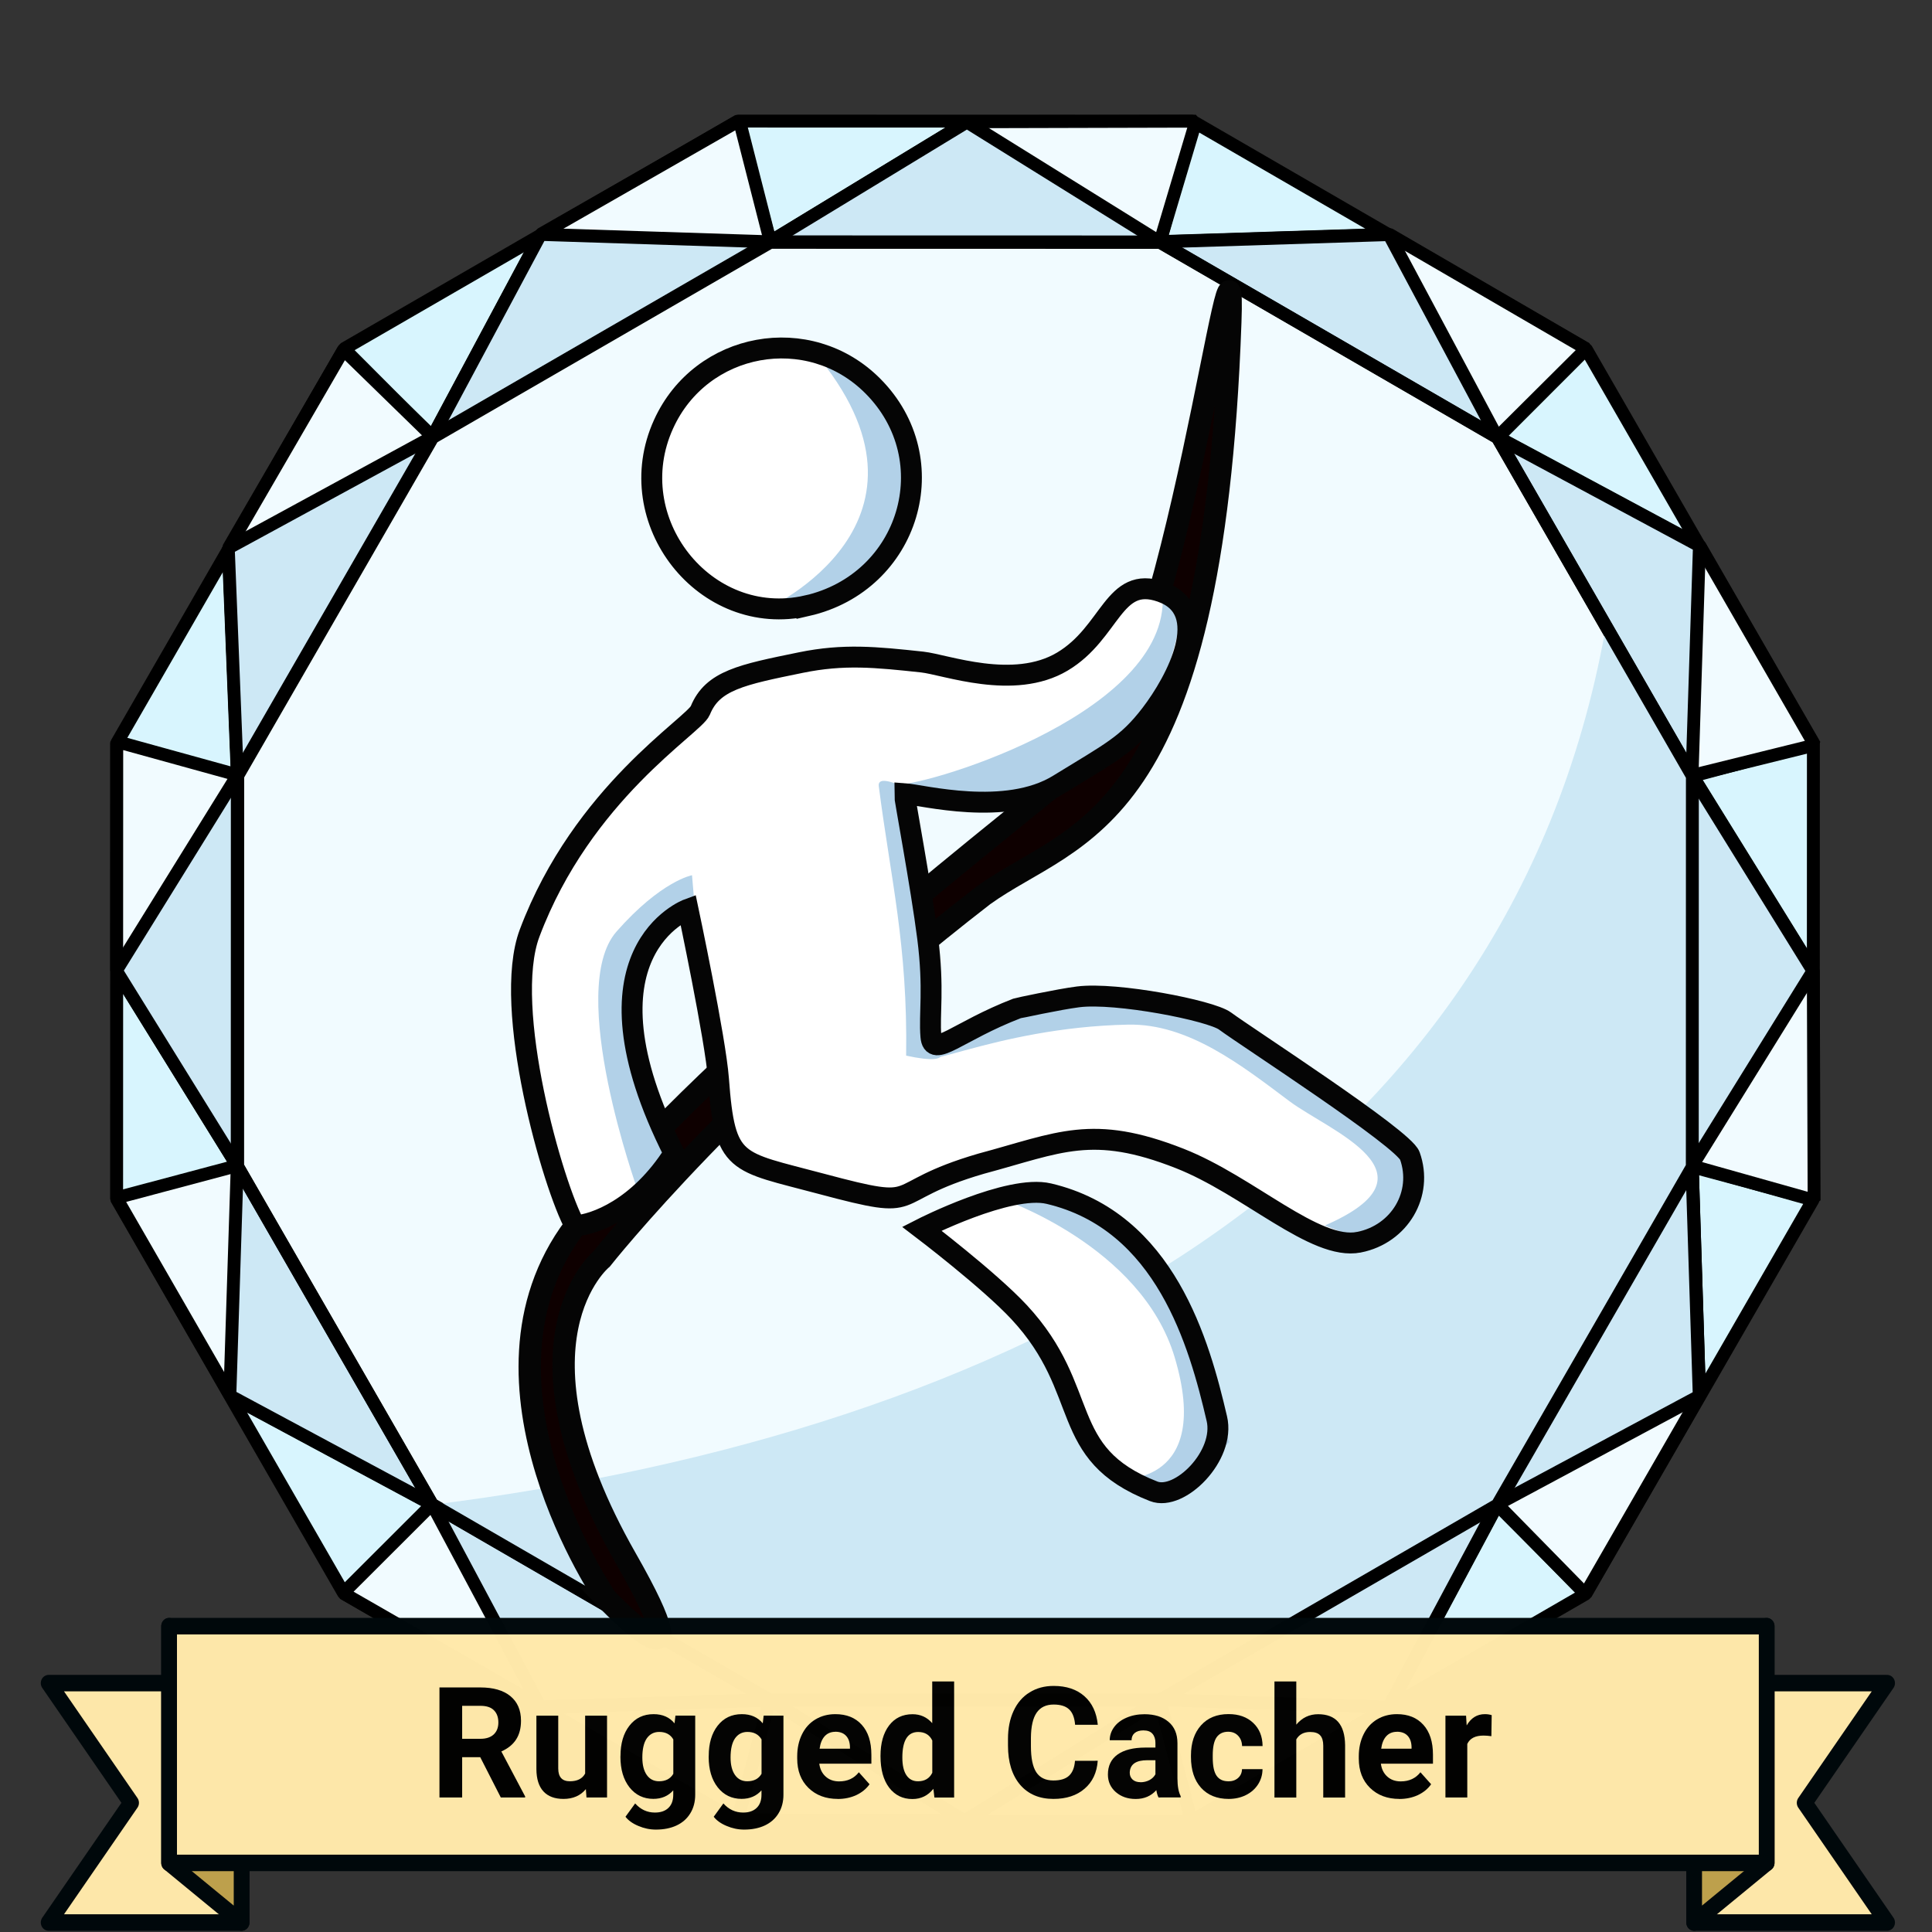 <?xml version="1.0" encoding="UTF-8" standalone="no"?>
<svg xmlns:osb="http://www.openswatchbook.org/uri/2009/osb" xmlns:dc="http://purl.org/dc/elements/1.1/" xmlns:cc="http://creativecommons.org/ns#" xmlns:rdf="http://www.w3.org/1999/02/22-rdf-syntax-ns#" xmlns:svg="http://www.w3.org/2000/svg" xmlns="http://www.w3.org/2000/svg" xmlns:xlink="http://www.w3.org/1999/xlink" xmlns:sodipodi="http://sodipodi.sourceforge.net/DTD/sodipodi-0.dtd" xmlns:inkscape="http://www.inkscape.org/namespaces/inkscape" width="120" height="120" viewBox="0 0 31.75 31.75" version="4.1.4" id="BadgeGen" inkscape:version="1.0.1 (3bc2e813f5, 2020-09-07)" sodipodi:docname="BadgeGen_v4.2.svg" style="enable-background:new" inkscape:export-filename="D:\Graphics\BadgesPGC\GPSMaze_NoL_v4.1.4.png" inkscape:export-xdpi="96" inkscape:export-ydpi="96">
  <rect x="0" y="0" width="31.75" height="31.75" fill="#333333" stroke="none"/>
  <title id="doctitle">BadgeGen_v4.2</title>
  <defs id="defs31018">
    <linearGradient inkscape:collect="always" id="linearGradient8847">
      <stop style="stop-color:#7a7a7a;stop-opacity:1" offset="0" id="stop8843"/>
      <stop style="stop-color:#ffffff;stop-opacity:1" offset="1" id="stop8845"/>
    </linearGradient>
    <marker inkscape:stockid="DotS" orient="auto" refY="0" refX="0" id="DotS" style="overflow:visible" inkscape:isstock="true">
      <path id="path6587" d="m -2.5,-1 c 0,2.76 -2.24,5 -5,5 -2.76,0 -5,-2.24 -5,-5 0,-2.76 2.24,-5 5,-5 2.76,0 5,2.24 5,5 z" style="fill:#ebe7e4;fill-opacity:1;fill-rule:evenodd;stroke:#705e43;stroke-width:1pt;stroke-opacity:1" transform="matrix(0.2,0,0,0.2,1.48,0.2)" inkscape:connector-curvature="0"/>
    </marker>
    <marker inkscape:stockid="Arrow2Lend" orient="auto" refY="0" refX="0" id="Arrow2Lend" style="overflow:visible" inkscape:isstock="true">
      <path id="path6541" style="fill:#000000;fill-opacity:1;fill-rule:evenodd;stroke:#000000;stroke-width:0.625;stroke-linejoin:round;stroke-opacity:1" d="M 8.719,4.034 -2.207,0.016 8.719,-4.002 c -1.745,2.372 -1.735,5.617 -6e-7,8.035 z" transform="matrix(-1.1,0,0,-1.1,-1.1,0)" inkscape:connector-curvature="0"/>
    </marker>
    <marker inkscape:stockid="Arrow1Lend" orient="auto" refY="0" refX="0" id="Arrow1Lend" style="overflow:visible" inkscape:isstock="true">
      <path id="path6523" d="M 0,0 5,-5 -12.5,0 5,5 Z" style="fill:#000000;fill-opacity:1;fill-rule:evenodd;stroke:#000000;stroke-width:1pt;stroke-opacity:1" transform="matrix(-0.8,0,0,-0.8,-10,0)" inkscape:connector-curvature="0"/>
    </marker>
    <marker inkscape:isstock="true" style="overflow:visible" id="marker6488" refX="0" refY="0" orient="auto" inkscape:stockid="Arrow2Send">
      <path transform="matrix(-0.3,0,0,-0.3,0.69,0)" d="M 8.719,4.034 -2.207,0.016 8.719,-4.002 c -1.745,2.372 -1.735,5.617 -6e-7,8.035 z" style="fill:#000000;fill-opacity:1;fill-rule:evenodd;stroke:#000000;stroke-width:0.625;stroke-linejoin:round;stroke-opacity:1" id="path6486" inkscape:connector-curvature="0"/>
    </marker>
    <linearGradient inkscape:collect="always" id="linearGradient2122">
      <stop style="stop-color:#648990;stop-opacity:1" offset="0" id="stop2118"/>
      <stop style="stop-color:#a3c7cd;stop-opacity:1" offset="1" id="stop2120"/>
    </linearGradient>
    <path style="fill:none;stroke:none;stroke-width:0.168;stroke-linecap:butt;stroke-linejoin:miter;stroke-miterlimit:4;stroke-dasharray:none;stroke-opacity:1" d="m -113.657,-389.316 c 0,0 26.398,-10.465 54.26,-0.098" id="path3194-0-2-59" inkscape:connector-curvature="0" sodipodi:nodetypes="cc" inkscape:export-xdpi="96" inkscape:export-ydpi="96"/>
    <path style="fill:none;stroke:none;stroke-width:0.168;stroke-linecap:butt;stroke-linejoin:miter;stroke-miterlimit:4;stroke-dasharray:none;stroke-opacity:1" d="m -113.657,-389.316 c 0,0 26.398,-10.465 54.26,-0.098" id="path3194-0-2-59-4" inkscape:connector-curvature="0" sodipodi:nodetypes="cc" inkscape:export-xdpi="96" inkscape:export-ydpi="96"/>
    <linearGradient id="linearGradient1346" osb:paint="gradient">
      <stop style="stop-color:#ffffff;stop-opacity:1" offset="0" id="stop1342"/>
      <stop style="stop-color:#d6d6d6;stop-opacity:1" offset="1" id="stop1344"/>
    </linearGradient>
    <linearGradient id="linearGradient829" osb:paint="gradient">
      <stop style="stop-color:#fdd573;stop-opacity:1" offset="0" id="stop825"/>
      <stop style="stop-color:#fbc231;stop-opacity:1" offset="1" id="stop827"/>
    </linearGradient>
    <linearGradient osb:paint="gradient" id="linearGradient925">
      <stop id="stop921" offset="0" style="stop-color:#f7f7f7;stop-opacity:1"/>
      <stop id="stop923" offset="1" style="stop-color:#a9a9a9;stop-opacity:1"/>
    </linearGradient>
    <linearGradient id="linearGradient1397" osb:paint="gradient">
      <stop style="stop-color:#e19b7f;stop-opacity:1" offset="0" id="stop1393"/>
      <stop style="stop-color:#c16d44;stop-opacity:1" offset="1" id="stop1395"/>
    </linearGradient>
    <linearGradient inkscape:collect="always" xlink:href="#linearGradient2122" id="linearGradient2124" x1="18.264" y1="228.881" x2="43.682" y2="235.985" gradientUnits="userSpaceOnUse"/>
    <marker inkscape:stockid="Arrow2Send" orient="auto" refY="0" refX="0" id="Arrow2Send-3" style="overflow:visible" inkscape:isstock="true">
      <path inkscape:connector-curvature="0" id="path2562-0" style="fill:#000000;fill-opacity:1;fill-rule:evenodd;stroke:#000000;stroke-width:0.625;stroke-linejoin:round;stroke-opacity:1" d="M 8.719,4.034 -2.207,0.016 8.719,-4.002 c -1.745,2.372 -1.735,5.617 -6e-7,8.035 z" transform="matrix(-0.3,0,0,-0.3,0.69,0)"/>
    </marker>
    <linearGradient inkscape:collect="always" xlink:href="#linearGradient8847" id="linearGradient8849" x1="36.056" y1="258.339" x2="35.173" y2="256.34" gradientUnits="userSpaceOnUse"/>
    <linearGradient inkscape:collect="always" xlink:href="#linearGradient8847" id="linearGradient8857" x1="27.45" y1="258.363" x2="26.603" y2="256.34" gradientUnits="userSpaceOnUse"/>
    <linearGradient inkscape:collect="always" xlink:href="#linearGradient8847" id="linearGradient8859" x1="29.19" y1="258.304" x2="28.331" y2="256.328" gradientUnits="userSpaceOnUse"/>
    <linearGradient inkscape:collect="always" xlink:href="#linearGradient8847" id="linearGradient8861" x1="30.906" y1="258.328" x2="30.047" y2="256.34" gradientUnits="userSpaceOnUse"/>
    <linearGradient inkscape:collect="always" xlink:href="#linearGradient8847" id="linearGradient8863" x1="32.611" y1="258.339" x2="31.752" y2="256.34" gradientUnits="userSpaceOnUse"/>
    <linearGradient inkscape:collect="always" xlink:href="#linearGradient8847" id="linearGradient8865" x1="34.339" y1="258.328" x2="33.469" y2="256.34" gradientUnits="userSpaceOnUse"/>
  </defs>
  <sodipodi:namedview id="base" pagecolor="#ffffff" bordercolor="#666666" borderopacity="1.0" inkscape:pageopacity="0" inkscape:pageshadow="2" inkscape:zoom="0.70710678" inkscape:cx="-715.00021" inkscape:cy="253.11541" inkscape:document-units="px" inkscape:current-layer="layer-TheRuggedCacher" showgrid="false" showborder="true" units="px" inkscape:window-width="1920" inkscape:window-height="1017" inkscape:window-x="1912" inkscape:window-y="592" inkscape:window-maximized="1" inkscape:snap-global="false" fit-margin-top="0" fit-margin-left="0" fit-margin-right="0" fit-margin-bottom="0" showguides="false" inkscape:showpageshadow="false" inkscape:document-rotation="0"/>
  <g inkscape:label="layer-BadgeBase" inkscape:groupmode="layer" id="layer-BadgeBase" style="display:inline" transform="translate(-16.356,-249.181)">
    <g inkscape:groupmode="layer" id="layer-diamond" inkscape:label="layer-Diamond" style="">
      <g id="base-diamond" transform="matrix(0.462,-0.002,0.002,0.463,14.433,171.505)" style="display:inline;stroke-width:0.528;stroke-miterlimit:4;stroke-dasharray:none" inkscape:label="base-Diamond" inkscape:groupmode="layer">
        <g id="g1127-9-8-2-9" transform="translate(-68.484,-399.385)" style="stroke:#000000;stroke-width:0.458;stroke-linejoin:bevel;stroke-miterlimit:4;stroke-dasharray:none;stroke-opacity:1">
          <path id="path986-0-8-0-0-9-2-3" style="display:inline;opacity:1;fill:#d8f5fe;fill-opacity:1;stroke:#000000;stroke-width:0.458;stroke-linecap:butt;stroke-linejoin:bevel;stroke-miterlimit:4;stroke-dasharray:none;stroke-opacity:1;paint-order:normal;enable-background:new" d="m 80.256,594.737 -4.298,-1.173 m -0.074,16.171 4.309,-1.134 m 6.877,12.039 -3.165,3.136 m 13.967,8.15 1.173,-4.298 m 14.998,4.372 -1.134,-4.309 m 15.175,-3.712 -3.136,-3.165 m 6.987,-11.975 4.298,1.173 m -4.235,-15.037 4.309,-1.134 m -11.186,-10.905 3.165,-3.136 m -13.968,-8.15 -1.173,4.298 m -14.998,-4.372 1.134,4.309 m 25.667,44.929 -3.885,7.176 -8.154,-0.298 -6.952,4.272 -6.913,-4.335 -8.157,0.224 -3.819,-7.211 -7.176,-3.885 0.298,-8.154 -4.272,-6.952 4.335,-6.913 -0.286,-8.067 7.273,-3.909 3.885,-7.176 8.154,0.298 7.027,-4.221 6.838,4.284 8.157,-0.224 3.819,7.211 7.176,3.885 -0.298,8.154 4.272,6.952 -4.335,6.913 0.224,8.157 z m 3.136,3.165 -7.021,4.011 -7.021,4.011 -8.085,-0.037 -8.085,-0.037 -6.984,-4.075 -6.984,-4.075 -4.011,-7.021 -4.011,-7.021 0.037,-8.085 0.037,-8.085 8.15,-13.967 14.041,-8.021 16.171,0.074 6.984,4.075 6.984,4.075 4.011,7.021 4.011,7.021 -0.037,8.085 -0.037,8.085 -4.075,6.984 z m -40.842,-41.217 -3.136,-3.165 7.021,-4.011 7.021,-4.011 m -17.892,23.162 -4.298,-1.173 m -0.074,16.171 4.309,-1.134 m 6.877,12.039 -3.165,3.136 m 13.967,8.15 1.173,-4.298 m 14.998,4.372 -1.134,-4.309 m 15.175,-3.712 -3.136,-3.165 m 6.987,-11.975 4.298,1.173 m -4.235,-15.037 4.309,-1.134 m -11.186,-10.905 3.165,-3.136 m -13.967,-8.15 -1.173,4.298 m -14.998,-4.372 1.134,4.309 m 25.667,44.929 -6.019,3.439 -6.019,3.439 -6.932,-0.032 -6.932,-0.032 -5.988,-3.494 -5.988,-3.494 -3.439,-6.019 -3.439,-6.019 0.032,-6.932 0.032,-6.932 3.494,-5.988 3.494,-5.988 6.019,-3.439 c 2.006,-1.146 4.013,-2.292 6.019,-3.439 l 6.932,0.032 6.932,0.032 5.988,3.494 5.988,3.494 3.439,6.019 3.439,6.019 -0.032,6.932 -0.032,6.932 -3.494,5.988 z m 3.136,3.165 -14.041,8.021 -16.171,-0.074 -13.967,-8.149 -8.021,-14.041 0.074,-16.171 8.15,-13.967 14.041,-8.021 16.171,0.074 13.967,8.15 8.021,14.041 -0.074,16.171 z m -40.842,-41.217 -3.136,-3.165 14.041,-8.021" inkscape:connector-curvature="0"/>
          <path style="display:inline;fill:#f1fbff;fill-opacity:1;stroke:#000000;stroke-width:0.458;stroke-linecap:butt;stroke-linejoin:bevel;stroke-miterlimit:4;stroke-dasharray:none;stroke-opacity:1;enable-background:new" d="m 75.921,601.624 0.038,-8.117 4.297,1.204 -0.286,-8.067 4.114,-7.008 3.159,3.099 3.885,-7.176 7.074,-4.001 1.08,4.3 7.027,-4.221 8.132,0.014 -1.295,4.27 8.157,-0.224 6.986,4.092 -3.168,3.119 7.176,3.885 4.058,7.098 -4.357,1.056 4.272,6.952 -0.006,8.149 -4.329,-1.236 0.224,8.157 -4.093,7.019 -3.118,-3.201 -3.885,7.176 -7.046,4.02 -1.108,-4.319 -6.952,4.272 -8.08,-0.061 1.167,-4.275 -8.157,0.224 -7.008,-4.061 3.189,-3.15 -7.176,-3.885 -4.016,-7.028 4.314,-1.127 z" id="path1061-0-6-0-2-4-2" inkscape:connector-curvature="0" sodipodi:nodetypes="ccccccccccccccccccccccccccccccccccccc"/>
          <path style="display:inline;fill:#cde8f5;fill-opacity:1;stroke:#000000;stroke-width:0.458;stroke-linecap:butt;stroke-linejoin:bevel;stroke-miterlimit:4;stroke-dasharray:none;stroke-opacity:1" d="m 75.907,601.634 4.335,-6.913 -0.286,-8.067 7.273,-3.909 3.885,-7.176 8.154,0.298 7.027,-4.221 6.838,4.284 8.157,-0.224 3.819,7.211 7.176,3.885 -0.298,8.154 4.272,6.952 -4.335,6.913 0.224,8.157 -7.211,3.819 -3.885,7.176 -8.154,-0.298 -6.952,4.272 -6.913,-4.335 -8.157,0.224 -3.819,-7.211 -7.176,-3.885 0.298,-8.154 z" id="path1061-0-6-0-2-4" inkscape:connector-curvature="0"/>
          <g id="g3918">
            <path inkscape:connector-curvature="0" id="path1059-5-6-2-9-7" d="m 80.179,608.586 0.063,-13.865 6.987,-11.975 12.039,-6.877 13.865,0.063 11.975,6.987 6.877,12.039 -0.063,13.865 -6.987,11.975 -12.039,6.877 -13.865,-0.063 -11.975,-6.987 z" style="display:inline;fill:#f1fbff;fill-opacity:1;stroke:#000000;stroke-width:0.458;stroke-linecap:butt;stroke-linejoin:bevel;stroke-miterlimit:4;stroke-dasharray:none;stroke-opacity:1"/>
            <path sodipodi:nodetypes="cccccccc" inkscape:connector-curvature="0" id="path1059-5-6-2-9-7-6" d="m 128.923,589.777 3.076,5.197 -0.063,13.865 -6.987,11.975 -12.039,6.877 -13.865,-0.063 -11.975,-6.987 c 20.503,-2.477 38.27,-11.521 41.853,-30.864 z" style="display:inline;fill:#cde8f5;fill-opacity:1;stroke:none;stroke-width:0.458;stroke-linecap:butt;stroke-linejoin:bevel;stroke-miterlimit:4;stroke-dasharray:none;stroke-opacity:1;enable-background:new"/>
            <path inkscape:connector-curvature="0" id="path1059-5-6-2-9-7-7" d="m 80.193,608.602 0.063,-13.865 6.987,-11.975 12.039,-6.877 13.865,0.063 11.975,6.987 6.877,12.039 -0.063,13.865 -6.987,11.975 -12.039,6.877 -13.865,-0.063 -11.975,-6.987 z" style="display:inline;fill:none;fill-opacity:1;stroke:#000000;stroke-width:0.458;stroke-linecap:butt;stroke-linejoin:bevel;stroke-miterlimit:4;stroke-dasharray:none;stroke-opacity:1;enable-background:new"/>
          </g>
        </g>
      </g>
    </g>
    
    
    
    
    
    
    
    
  </g>
  <g inkscape:groupmode="layer" id="layer-icons" inkscape:label="layer-icons" style="display:inline" transform="translate(-16.356,-249.181)">
    
    
    
    
    
    
    
    
    
    
    
    
    
    
    
    
    
    
    
    
    
    
    
    
    
    
    
    
    <g inkscape:groupmode="layer" id="layer-TheRuggedCacher" inkscape:label="layer-TheRuggedCacher" style="display:inline">
      <g id="icon-TheRuggedCacher" transform="translate(3.630098e-4,0.313)" inkscape:groupmode="layer" inkscape:label="icon-TheRuggedCacher" style="display:inline">
        <g style="stroke:#050505;stroke-width:0.446;stroke-miterlimit:4;stroke-dasharray:none;stroke-opacity:1" transform="matrix(0.822,0,0,0.822,-21.352,45.879)" id="g2706">
          <path style="fill:#0e0000;fill-opacity:1;stroke:#050505;stroke-width:0.446;stroke-linecap:butt;stroke-linejoin:miter;stroke-miterlimit:4;stroke-dasharray:none;stroke-opacity:1" d="m 57.991,278.905 c 0,0 -2.967,-4.315 -0.632,-7.431 2.336,-3.116 8.177,-7.661 10.158,-9.29 1.852,-1.476 3.069,-12.046 2.953,-8.798 -0.362,10.166 -3.104,10.139 -4.933,11.457 -4.872,3.767 -7.635,7.271 -7.635,7.271 0,0 -2,1.635 0.485,5.991 1.733,3.037 -0.397,0.8 -0.397,0.8 z" id="path2702" inkscape:connector-curvature="0" sodipodi:nodetypes="cscsccsc"/>
          <path style="display:inline;fill:#ffffff;fill-opacity:1;stroke:none;stroke-width:0.418;stroke-miterlimit:4;stroke-dasharray:none;stroke-opacity:1" d="m 70.159,275.334 c 0.176,0.745 -0.745,1.657 -1.263,1.455 -1.939,-0.758 -1.223,-2.005 -2.689,-3.581 -0.602,-0.647 -1.946,-1.669 -1.946,-1.669 0,0 1.74,-0.889 2.539,-0.701 2.332,0.549 3.011,3.004 3.359,4.497 z m 2.841,-3.525 c -0.874,0.174 -2.203,-1.132 -3.581,-1.674 -1.756,-0.691 -2.402,-0.317 -3.971,0.104 -2.015,0.587 -1.04,0.979 -3.202,0.401 -1.719,-0.46 -1.921,-0.353 -2.05,-2.095 -0.059,-0.798 -0.609,-3.393 -0.609,-3.393 0,0 -2.318,0.85 -0.28,4.878 -0.702,1.108 -1.593,1.429 -1.978,1.451 -0.438,-0.782 -1.468,-4.364 -0.909,-5.851 1.055,-2.807 3.291,-4.151 3.413,-4.452 0.243,-0.601 0.83,-0.716 2.009,-0.957 0.859,-0.176 1.514,-0.212 2.427,-0.011 3.722,0.822 3.598,-1.773 4.697,-1.475 1.766,0.479 -0.589,3.597 -1.813,3.86 0,0 -2.517,0.297 -3.24,0.246 -0.003,0.065 0.334,1.854 0.465,2.883 0.131,1.03 0.027,1.521 0.065,1.971 0.038,0.45 0.525,-0.099 1.722,-0.56 0.005,-0.002 0.834,-0.182 1.221,-0.231 0.763,-0.097 2.652,0.272 2.937,0.483 0.44,0.326 3.571,2.346 3.695,2.695 0.271,0.761 -0.202,1.565 -1.016,1.727 z M 61.965,259.084 c -2.037,0.465 -3.746,-1.7 -2.866,-3.631 0.75,-1.649 2.906,-2.042 4.182,-0.762 1.471,1.475 0.737,3.925 -1.316,4.394 z" id="path2641-9" inkscape:connector-curvature="0" sodipodi:nodetypes="csscscccccscccsscssccszsssscccccc" inkscape:transform-center-x="-2.3623201" inkscape:transform-center-y="10.440933"/>
          <path style="fill:#b2d1e8;fill-opacity:1;stroke:none;stroke-width:0.322px;stroke-linecap:butt;stroke-linejoin:miter;stroke-opacity:1" d="m 62.14,253.969 c 0,0 2.304,0.74 1.906,3.015 -0.398,2.276 -2.845,2.134 -2.845,2.134 0,0 3.84,-1.735 0.939,-5.149 z" id="path2912" inkscape:connector-curvature="0"/>
          <path style="fill:#b2d1e8;fill-opacity:1;stroke:none;stroke-width:0.322px;stroke-linecap:butt;stroke-linejoin:miter;stroke-opacity:1" d="m 72.359,271.446 0.874,0.348 0.929,-0.997 -0.37,-1.034 -3.053,-2.185 -2.382,-0.747 -1.284,0.084 c 0,0 -2.138,0.782 -2.5,0.977 -0.647,0.65 1.126,-0.408 3.856,-0.462 1.204,-0.024 2.271,0.818 3.223,1.531 0.798,0.597 3.095,1.448 0.707,2.485 z" id="path2914" inkscape:connector-curvature="0" sodipodi:nodetypes="ccccccccsscc"/>
          <path style="fill:#b2d1e8;fill-opacity:1;stroke:none;stroke-width:0.322px;stroke-linecap:butt;stroke-linejoin:miter;stroke-opacity:1" d="m 58.621,270.74 0.764,-0.805 -0.925,-2.213 0.161,-1.851 1.147,-0.724 -0.06,-0.704 c 0,0 -0.616,0.111 -1.509,1.126 -1.021,1.161 0.422,5.17 0.422,5.17 z" id="path2916" inkscape:connector-curvature="0" sodipodi:nodetypes="ccccccsc"/>
          <path style="fill:#b2d1e8;fill-opacity:1;stroke:none;stroke-width:0.322px;stroke-linecap:butt;stroke-linejoin:miter;stroke-opacity:1" d="m 69.12,258.954 0.359,0.363 c -0.147,0.765 -0.385,1.477 -0.797,2.091 l -2.56,1.579 -2.38,-0.357 c 0.423,0.098 5.356,-1.334 5.378,-3.676 z" id="path2918" inkscape:connector-curvature="0" sodipodi:nodetypes="cccccc"/>
          <path style="fill:#b2d1e8;fill-opacity:1;stroke:none;stroke-width:0.322px;stroke-linecap:butt;stroke-linejoin:miter;stroke-opacity:1" d="m 66.999,270.782 1.952,1.233 0.907,2.059 0.593,1.703 -1.038,0.961 -1.121,-0.224 c 0,0 1.822,0.111 1.067,-2.428 -0.667,-2.245 -3.487,-3.183 -3.487,-3.183 z" id="path2920" inkscape:connector-curvature="0" sodipodi:nodetypes="ccccccscc"/>
          <path style="fill:#b2d1e8;fill-opacity:1;stroke:none;stroke-width:0.322px;stroke-linecap:butt;stroke-linejoin:miter;stroke-opacity:1" d="m 64.041,262.73 0.545,5.121 c 0,0 0.485,0.434 -0.597,0.199 0.033,-2.21 -0.311,-3.541 -0.547,-5.387 -0.035,-0.274 0.599,0.067 0.599,0.067 z" id="path2922" inkscape:connector-curvature="0" sodipodi:nodetypes="cccsc"/>
          <path style="display:inline;fill:none;fill-opacity:1;stroke:#050505;stroke-width:0.418;stroke-miterlimit:4;stroke-dasharray:none;stroke-opacity:1;enable-background:new" d="m 70.2,275.305 c 0.176,0.745 -0.745,1.657 -1.263,1.455 -1.939,-0.758 -1.223,-2.005 -2.689,-3.581 -0.602,-0.647 -1.946,-1.669 -1.946,-1.669 0,0 1.74,-0.889 2.539,-0.701 2.332,0.549 3.011,3.004 3.359,4.497 z m 2.841,-3.525 c -0.874,0.174 -2.203,-1.132 -3.581,-1.674 -1.756,-0.691 -2.402,-0.317 -3.971,0.104 -2.015,0.587 -1.04,0.979 -3.202,0.401 -1.719,-0.46 -1.921,-0.353 -2.05,-2.095 -0.059,-0.798 -0.609,-3.393 -0.609,-3.393 0,0 -2.318,0.85 -0.28,4.878 -0.702,1.108 -1.593,1.429 -1.978,1.451 -0.438,-0.782 -1.468,-4.364 -0.909,-5.851 1.055,-2.807 3.291,-4.151 3.413,-4.452 0.243,-0.601 0.83,-0.716 2.009,-0.957 0.859,-0.176 1.497,-0.111 2.427,-0.011 0.465,0.05 1.827,0.572 2.802,-0.009 0.976,-0.581 1.018,-1.73 1.972,-1.397 1.062,0.371 0.313,1.777 -0.207,2.454 -0.473,0.614 -0.788,0.755 -1.841,1.403 -1.053,0.649 -2.72,0.205 -3.082,0.18 -0.003,0.065 0.334,1.854 0.465,2.883 0.131,1.03 0.027,1.521 0.065,1.971 0.038,0.45 0.525,-0.099 1.722,-0.56 0.005,-0.002 0.834,-0.182 1.221,-0.231 0.763,-0.097 2.652,0.272 2.937,0.483 0.44,0.326 3.571,2.346 3.695,2.695 0.271,0.761 -0.202,1.565 -1.016,1.727 z M 62.006,259.055 c -2.037,0.465 -3.746,-1.7 -2.866,-3.631 0.75,-1.649 2.906,-2.042 4.182,-0.762 1.471,1.475 0.737,3.925 -1.316,4.394 z" id="path2641-9-9" inkscape:connector-curvature="0" sodipodi:nodetypes="csscscccccscccsscssssscszsssscccccc" inkscape:transform-center-x="-2.3623201" inkscape:transform-center-y="10.440933"/>
        </g>
      </g>
    </g>
    
    
    
    
    
    
    
    
    
    
    
    
    
    
    
    
  </g>
  
  <g inkscape:groupmode="layer" id="layer-addon-topleft" inkscape:label="layer-addon-topleft" style="" transform="translate(-16.356,-249.181)">
    
    
    
    
    
    
    
    
    
    
    
    
    
    
    
    
  </g>
  <g inkscape:groupmode="layer" id="layer-addon-midleft" inkscape:label="layer-addon-midleft" style="" transform="translate(-16.356,-249.181)">
    
    
    
    
    
    
    
    
    
    
    
    
    
    
    
    
  </g>
  <g inkscape:groupmode="layer" id="layer-addon-bottomleft" inkscape:label="layer-addon-bottomleft" style="" transform="translate(-16.356,-249.181)">
    
    
    
    
    
    
    
    
    
    
    
    
    
    
    
    
  </g>
  <g inkscape:groupmode="layer" id="layer-addon-topright" inkscape:label="layer-addon-topright" style="" transform="translate(-16.356,-249.181)">
    
    
    
    
    
    
    
    
    
    
    
    
    
    
    
    
  </g>
  <g inkscape:groupmode="layer" id="layer-addon-midright" inkscape:label="layer-addon-midright" style="" transform="translate(-16.356,-249.181)">
    
    
    
    
    
    
    
    
    
    
    
    
    
    
    
    
  </g>
  <g inkscape:groupmode="layer" id="layer-addon-bottomright" inkscape:label="layer-addon-bottomright" style="" transform="translate(-16.356,-249.181)">
    
    
    
    
    
    
    
    
    
    
    
    
    
    
    
    
  </g>
  <g inkscape:groupmode="layer" id="layer-ribbon" inkscape:label="layer-ribbon" style="display:inline;opacity:0.99" transform="translate(-16.356,-249.181)">
    <g id="layer-ribbon-base" transform="matrix(0.478,0,0,0.502,86.398,149.217)" style="stroke:#00080b;stroke-width:0.54;stroke-miterlimit:4;stroke-dasharray:none;stroke-opacity:1" inkscape:groupmode="layer">
      <g id="g1029" style="display:inline;stroke:#00080b;stroke-width:0.54;stroke-miterlimit:4;stroke-dasharray:none;stroke-opacity:1" transform="translate(0,2.1814158e-6)">
        <g id="g999" style="stroke:#00080b;stroke-width:0.54;stroke-miterlimit:4;stroke-dasharray:none;stroke-opacity:1">
          <path sodipodi:nodetypes="cccccc" inkscape:connector-curvature="0" id="rect926-0" d="m -144.859,254.231 h 6.634 v 7.837 h -6.634 l 2.835,-3.918 z" style="opacity:1;fill:#ffe9aa;fill-opacity:1;fill-rule:evenodd;stroke:#00080b;stroke-width:0.54;stroke-linecap:butt;stroke-linejoin:round;stroke-miterlimit:4;stroke-dasharray:none;stroke-dashoffset:0;stroke-opacity:1;paint-order:normal"/>
          <path inkscape:connector-curvature="0" id="path978" d="m -138.225,262.068 -2.493,-1.951 v -7.751 l 2.493,1.865 z" style="fill:#bea14d;fill-opacity:1;stroke:#00080b;stroke-width:0.54;stroke-linecap:butt;stroke-linejoin:round;stroke-miterlimit:4;stroke-dasharray:none;stroke-opacity:1"/>
        </g>
        <g transform="matrix(-1,0,0,1,-226.511,7.7148434e-7)" id="g999-6" style="stroke:#00080b;stroke-width:0.54;stroke-miterlimit:4;stroke-dasharray:none;stroke-opacity:1">
          <path sodipodi:nodetypes="cccccc" inkscape:connector-curvature="0" id="rect926-0-8" d="m -144.859,254.231 h 6.634 v 7.837 h -6.634 l 2.835,-3.918 z" style="opacity:1;fill:#ffe9aa;fill-opacity:1;fill-rule:evenodd;stroke:#00080b;stroke-width:0.54;stroke-linecap:butt;stroke-linejoin:round;stroke-miterlimit:4;stroke-dasharray:none;stroke-dashoffset:0;stroke-opacity:1;paint-order:normal"/>
          <path inkscape:connector-curvature="0" id="path978-7" d="m -138.225,262.068 -2.493,-1.951 v -7.751 l 2.493,1.865 z" style="fill:#bea14d;fill-opacity:1;stroke:#00080b;stroke-width:0.54;stroke-linecap:butt;stroke-linejoin:round;stroke-miterlimit:4;stroke-dasharray:none;stroke-opacity:1"/>
        </g>
      </g>
      <rect y="252.366" x="-140.717" height="7.751" width="54.924" id="rect926" style="opacity:1;fill:#ffe9aa;fill-opacity:1;fill-rule:evenodd;stroke:#00080b;stroke-width:0.54;stroke-linecap:butt;stroke-linejoin:round;stroke-miterlimit:4;stroke-dasharray:none;stroke-dashoffset:0;stroke-opacity:1;paint-order:normal"/>
    </g>
    
    <g inkscape:groupmode="layer" id="layer-ribbontext" style="display:inline">
      
      
      
      
      
      
      
      
      
      
      
      
      
      
      
      
      
      
      
      
      
      
      
      
      
      
      
      
      
      
      
      
      
      
      
      
      <g aria-label="Rugged Cacher" style="font-style:normal;font-weight:normal;font-size:2.543px;line-height:1.25;font-family:sans-serif;letter-spacing:0px;word-spacing:0px;opacity:0.99;fill:#000000;fill-opacity:1;stroke:none;stroke-width:0.139;enable-background:new" id="ribbon-text-TheRuggedCacher">
        <path d="M 24.248,278.058 H 23.951 v 0.662 h -0.373 v -1.808 h 0.672 q 0.32,0 0.494,0.143 0.174,0.143 0.174,0.404 0,0.185 -0.081,0.309 -0.079,0.123 -0.242,0.196 l 0.391,0.739 v 0.017 h -0.4 z m -0.297,-0.302 h 0.301 q 0.14,0 0.217,-0.071 0.077,-0.072 0.077,-0.197 0,-0.128 -0.073,-0.201 -0.072,-0.073 -0.222,-0.073 H 23.951 Z" style="font-style:normal;font-variant:normal;font-weight:bold;font-stretch:normal;font-family:Roboto;-inkscape-font-specification:'Roboto Bold';text-align:center;text-anchor:middle;fill:#000000;fill-opacity:1;stroke-width:0.139" id="path3542" inkscape:connector-curvature="0"/>
        <path d="m 25.984,278.583 q -0.133,0.161 -0.368,0.161 -0.216,0 -0.33,-0.124 -0.113,-0.124 -0.115,-0.364 v -0.88 h 0.359 v 0.868 q 0,0.21 0.191,0.21 0.183,0 0.251,-0.127 v -0.951 h 0.36 v 1.344 h -0.338 z" style="font-style:normal;font-variant:normal;font-weight:bold;font-stretch:normal;font-family:Roboto;-inkscape-font-specification:'Roboto Bold';text-align:center;text-anchor:middle;fill:#000000;fill-opacity:1;stroke-width:0.139" id="path3544" inkscape:connector-curvature="0"/>
        <path d="m 26.553,278.038 q 0,-0.309 0.147,-0.498 0.148,-0.189 0.397,-0.189 0.221,0 0.344,0.151 l 0.015,-0.127 h 0.325 v 1.299 q 0,0.176 -0.081,0.307 -0.079,0.13 -0.225,0.199 -0.145,0.068 -0.34,0.068 -0.148,0 -0.288,-0.06 -0.14,-0.058 -0.212,-0.151 l 0.159,-0.219 q 0.134,0.15 0.325,0.15 0.143,0 0.222,-0.077 0.079,-0.076 0.079,-0.216 v -0.072 q -0.124,0.14 -0.327,0.14 -0.242,0 -0.392,-0.189 -0.149,-0.19 -0.149,-0.503 z m 0.359,0.026 q 0,0.183 0.073,0.287 0.073,0.103 0.201,0.103 0.164,0 0.235,-0.123 v -0.565 q -0.072,-0.123 -0.232,-0.123 -0.129,0 -0.204,0.106 -0.073,0.106 -0.073,0.315 z" style="font-style:normal;font-variant:normal;font-weight:bold;font-stretch:normal;font-family:Roboto;-inkscape-font-specification:'Roboto Bold';text-align:center;text-anchor:middle;fill:#000000;fill-opacity:1;stroke-width:0.139" id="path3547" inkscape:connector-curvature="0"/>
        <path d="m 28.003,278.038 q 0,-0.309 0.147,-0.498 0.148,-0.189 0.397,-0.189 0.221,0 0.344,0.151 l 0.015,-0.127 h 0.325 v 1.299 q 0,0.176 -0.081,0.307 -0.079,0.13 -0.225,0.199 -0.145,0.068 -0.34,0.068 -0.148,0 -0.288,-0.06 -0.14,-0.058 -0.212,-0.151 l 0.159,-0.219 q 0.134,0.15 0.325,0.15 0.143,0 0.222,-0.077 0.079,-0.076 0.079,-0.216 v -0.072 q -0.124,0.14 -0.327,0.14 -0.242,0 -0.392,-0.189 -0.149,-0.19 -0.149,-0.503 z m 0.359,0.026 q 0,0.183 0.073,0.287 0.073,0.103 0.201,0.103 0.164,0 0.235,-0.123 v -0.565 q -0.072,-0.123 -0.232,-0.123 -0.129,0 -0.204,0.106 -0.073,0.106 -0.073,0.315 z" style="font-style:normal;font-variant:normal;font-weight:bold;font-stretch:normal;font-family:Roboto;-inkscape-font-specification:'Roboto Bold';text-align:center;text-anchor:middle;fill:#000000;fill-opacity:1;stroke-width:0.139" id="path3549" inkscape:connector-curvature="0"/>
        <path d="m 30.124,278.744 q -0.296,0 -0.482,-0.181 Q 29.457,278.382 29.457,278.08 v -0.035 q 0,-0.202 0.078,-0.361 0.078,-0.16 0.221,-0.246 0.144,-0.087 0.328,-0.087 0.276,0 0.433,0.174 0.159,0.174 0.159,0.493 v 0.147 h -0.856 q 0.017,0.132 0.104,0.211 0.088,0.08 0.222,0.08 0.207,0 0.324,-0.15 l 0.176,0.197 q -0.081,0.114 -0.219,0.179 -0.138,0.063 -0.305,0.063 z m -0.041,-1.103 q -0.107,0 -0.174,0.072 -0.066,0.072 -0.084,0.206 h 0.499 v -0.029 q -0.003,-0.119 -0.065,-0.184 -0.062,-0.066 -0.176,-0.066 z" style="font-style:normal;font-variant:normal;font-weight:bold;font-stretch:normal;font-family:Roboto;-inkscape-font-specification:'Roboto Bold';text-align:center;text-anchor:middle;fill:#000000;fill-opacity:1;stroke-width:0.139" id="path3551" inkscape:connector-curvature="0"/>
        <path d="m 30.826,278.038 q 0,-0.314 0.14,-0.5 0.142,-0.186 0.386,-0.186 0.196,0 0.324,0.147 v -0.685 h 0.36 v 1.907 h -0.324 l -0.017,-0.143 q -0.134,0.168 -0.345,0.168 -0.237,0 -0.381,-0.186 -0.143,-0.188 -0.143,-0.52 z m 0.359,0.026 q 0,0.189 0.066,0.289 0.066,0.101 0.191,0.101 0.166,0 0.235,-0.14 v -0.53 q -0.067,-0.14 -0.232,-0.14 -0.26,0 -0.26,0.421 z" style="font-style:normal;font-variant:normal;font-weight:bold;font-stretch:normal;font-family:Roboto;-inkscape-font-specification:'Roboto Bold';text-align:center;text-anchor:middle;fill:#000000;fill-opacity:1;stroke-width:0.139" id="path3553" inkscape:connector-curvature="0"/>
        <path d="m 34.396,278.117 q -0.021,0.292 -0.216,0.459 -0.194,0.168 -0.512,0.168 -0.348,0 -0.548,-0.233 -0.199,-0.235 -0.199,-0.643 v -0.111 q 0,-0.261 0.092,-0.459 0.092,-0.199 0.262,-0.304 0.171,-0.107 0.397,-0.107 0.313,0 0.504,0.168 0.191,0.168 0.221,0.471 h -0.373 q -0.014,-0.175 -0.098,-0.253 -0.083,-0.08 -0.255,-0.08 -0.186,0 -0.279,0.134 -0.092,0.133 -0.094,0.414 v 0.137 q 0,0.293 0.088,0.428 0.089,0.135 0.281,0.135 0.173,0 0.257,-0.078 0.086,-0.08 0.098,-0.245 z" style="font-style:normal;font-variant:normal;font-weight:bold;font-stretch:normal;font-family:Roboto;-inkscape-font-specification:'Roboto Bold';text-align:center;text-anchor:middle;fill:#000000;fill-opacity:1;stroke-width:0.139" id="path3555" inkscape:connector-curvature="0"/>
        <path d="m 35.395,278.72 q -0.025,-0.048 -0.036,-0.12 -0.13,0.145 -0.339,0.145 -0.197,0 -0.328,-0.114 -0.129,-0.114 -0.129,-0.288 0,-0.214 0.158,-0.328 0.159,-0.114 0.458,-0.115 h 0.165 v -0.077 q 0,-0.093 -0.048,-0.149 -0.047,-0.056 -0.15,-0.056 -0.091,0 -0.143,0.043 -0.051,0.043 -0.051,0.119 h -0.359 q 0,-0.117 0.072,-0.216 0.072,-0.099 0.204,-0.155 0.132,-0.057 0.296,-0.057 0.248,0 0.394,0.125 0.147,0.124 0.147,0.35 v 0.582 q 0.001,0.191 0.053,0.289 v 0.021 z m -0.297,-0.25 q 0.079,0 0.147,-0.035 0.067,-0.036 0.099,-0.096 v -0.231 h -0.134 q -0.269,0 -0.287,0.186 l -0.001,0.021 q 0,0.067 0.047,0.111 0.047,0.043 0.129,0.043 z" style="font-style:normal;font-variant:normal;font-weight:bold;font-stretch:normal;font-family:Roboto;-inkscape-font-specification:'Roboto Bold';text-align:center;text-anchor:middle;fill:#000000;fill-opacity:1;stroke-width:0.139" id="path3557" inkscape:connector-curvature="0"/>
        <path d="m 36.541,278.455 q 0.099,0 0.161,-0.055 0.062,-0.055 0.065,-0.145 h 0.337 q -0.001,0.137 -0.074,0.251 -0.073,0.113 -0.201,0.176 -0.127,0.062 -0.281,0.062 -0.288,0 -0.454,-0.183 -0.166,-0.184 -0.166,-0.507 v -0.024 q 0,-0.31 0.165,-0.495 0.165,-0.185 0.453,-0.185 0.252,0 0.404,0.144 0.153,0.143 0.155,0.381 h -0.337 q -0.003,-0.104 -0.065,-0.169 -0.062,-0.066 -0.164,-0.066 -0.125,0 -0.19,0.092 -0.063,0.091 -0.063,0.296 v 0.037 q 0,0.207 0.063,0.298 0.063,0.091 0.192,0.091 z" style="font-style:normal;font-variant:normal;font-weight:bold;font-stretch:normal;font-family:Roboto;-inkscape-font-specification:'Roboto Bold';text-align:center;text-anchor:middle;fill:#000000;fill-opacity:1;stroke-width:0.139" id="path3559" inkscape:connector-curvature="0"/>
        <path d="m 37.659,277.523 q 0.143,-0.171 0.359,-0.171 0.437,0 0.443,0.508 v 0.861 h -0.359 v -0.851 q 0,-0.115 -0.05,-0.17 -0.05,-0.056 -0.165,-0.056 -0.158,0 -0.228,0.122 v 0.955 h -0.359 v -1.907 h 0.359 z" style="font-style:normal;font-variant:normal;font-weight:bold;font-stretch:normal;font-family:Roboto;-inkscape-font-specification:'Roboto Bold';text-align:center;text-anchor:middle;fill:#000000;fill-opacity:1;stroke-width:0.139" id="path3561" inkscape:connector-curvature="0"/>
        <path d="m 39.353,278.744 q -0.296,0 -0.482,-0.181 -0.185,-0.181 -0.185,-0.483 v -0.035 q 0,-0.202 0.078,-0.361 0.078,-0.16 0.221,-0.246 0.144,-0.087 0.328,-0.087 0.276,0 0.433,0.174 0.159,0.174 0.159,0.493 v 0.147 h -0.856 q 0.017,0.132 0.104,0.211 0.088,0.08 0.222,0.08 0.207,0 0.324,-0.15 l 0.176,0.197 q -0.081,0.114 -0.219,0.179 -0.138,0.063 -0.305,0.063 z m -0.041,-1.103 q -0.107,0 -0.174,0.072 -0.066,0.072 -0.084,0.206 h 0.499 v -0.029 q -0.003,-0.119 -0.065,-0.184 -0.062,-0.066 -0.176,-0.066 z" style="font-style:normal;font-variant:normal;font-weight:bold;font-stretch:normal;font-family:Roboto;-inkscape-font-specification:'Roboto Bold';text-align:center;text-anchor:middle;fill:#000000;fill-opacity:1;stroke-width:0.139" id="path3563" inkscape:connector-curvature="0"/>
        <path d="m 40.865,277.713 q -0.073,-0.01 -0.129,-0.01 -0.204,0 -0.267,0.138 v 0.879 h -0.359 v -1.344 h 0.339 l 0.01,0.16 q 0.108,-0.185 0.299,-0.185 0.06,0 0.112,0.016 z" style="font-style:normal;font-variant:normal;font-weight:bold;font-stretch:normal;font-family:Roboto;-inkscape-font-specification:'Roboto Bold';text-align:center;text-anchor:middle;fill:#000000;fill-opacity:1;stroke-width:0.139" id="path3565" inkscape:connector-curvature="0"/>
      </g>
      
      
      
      
      
      
      
      
    </g>
  </g>
</svg>
